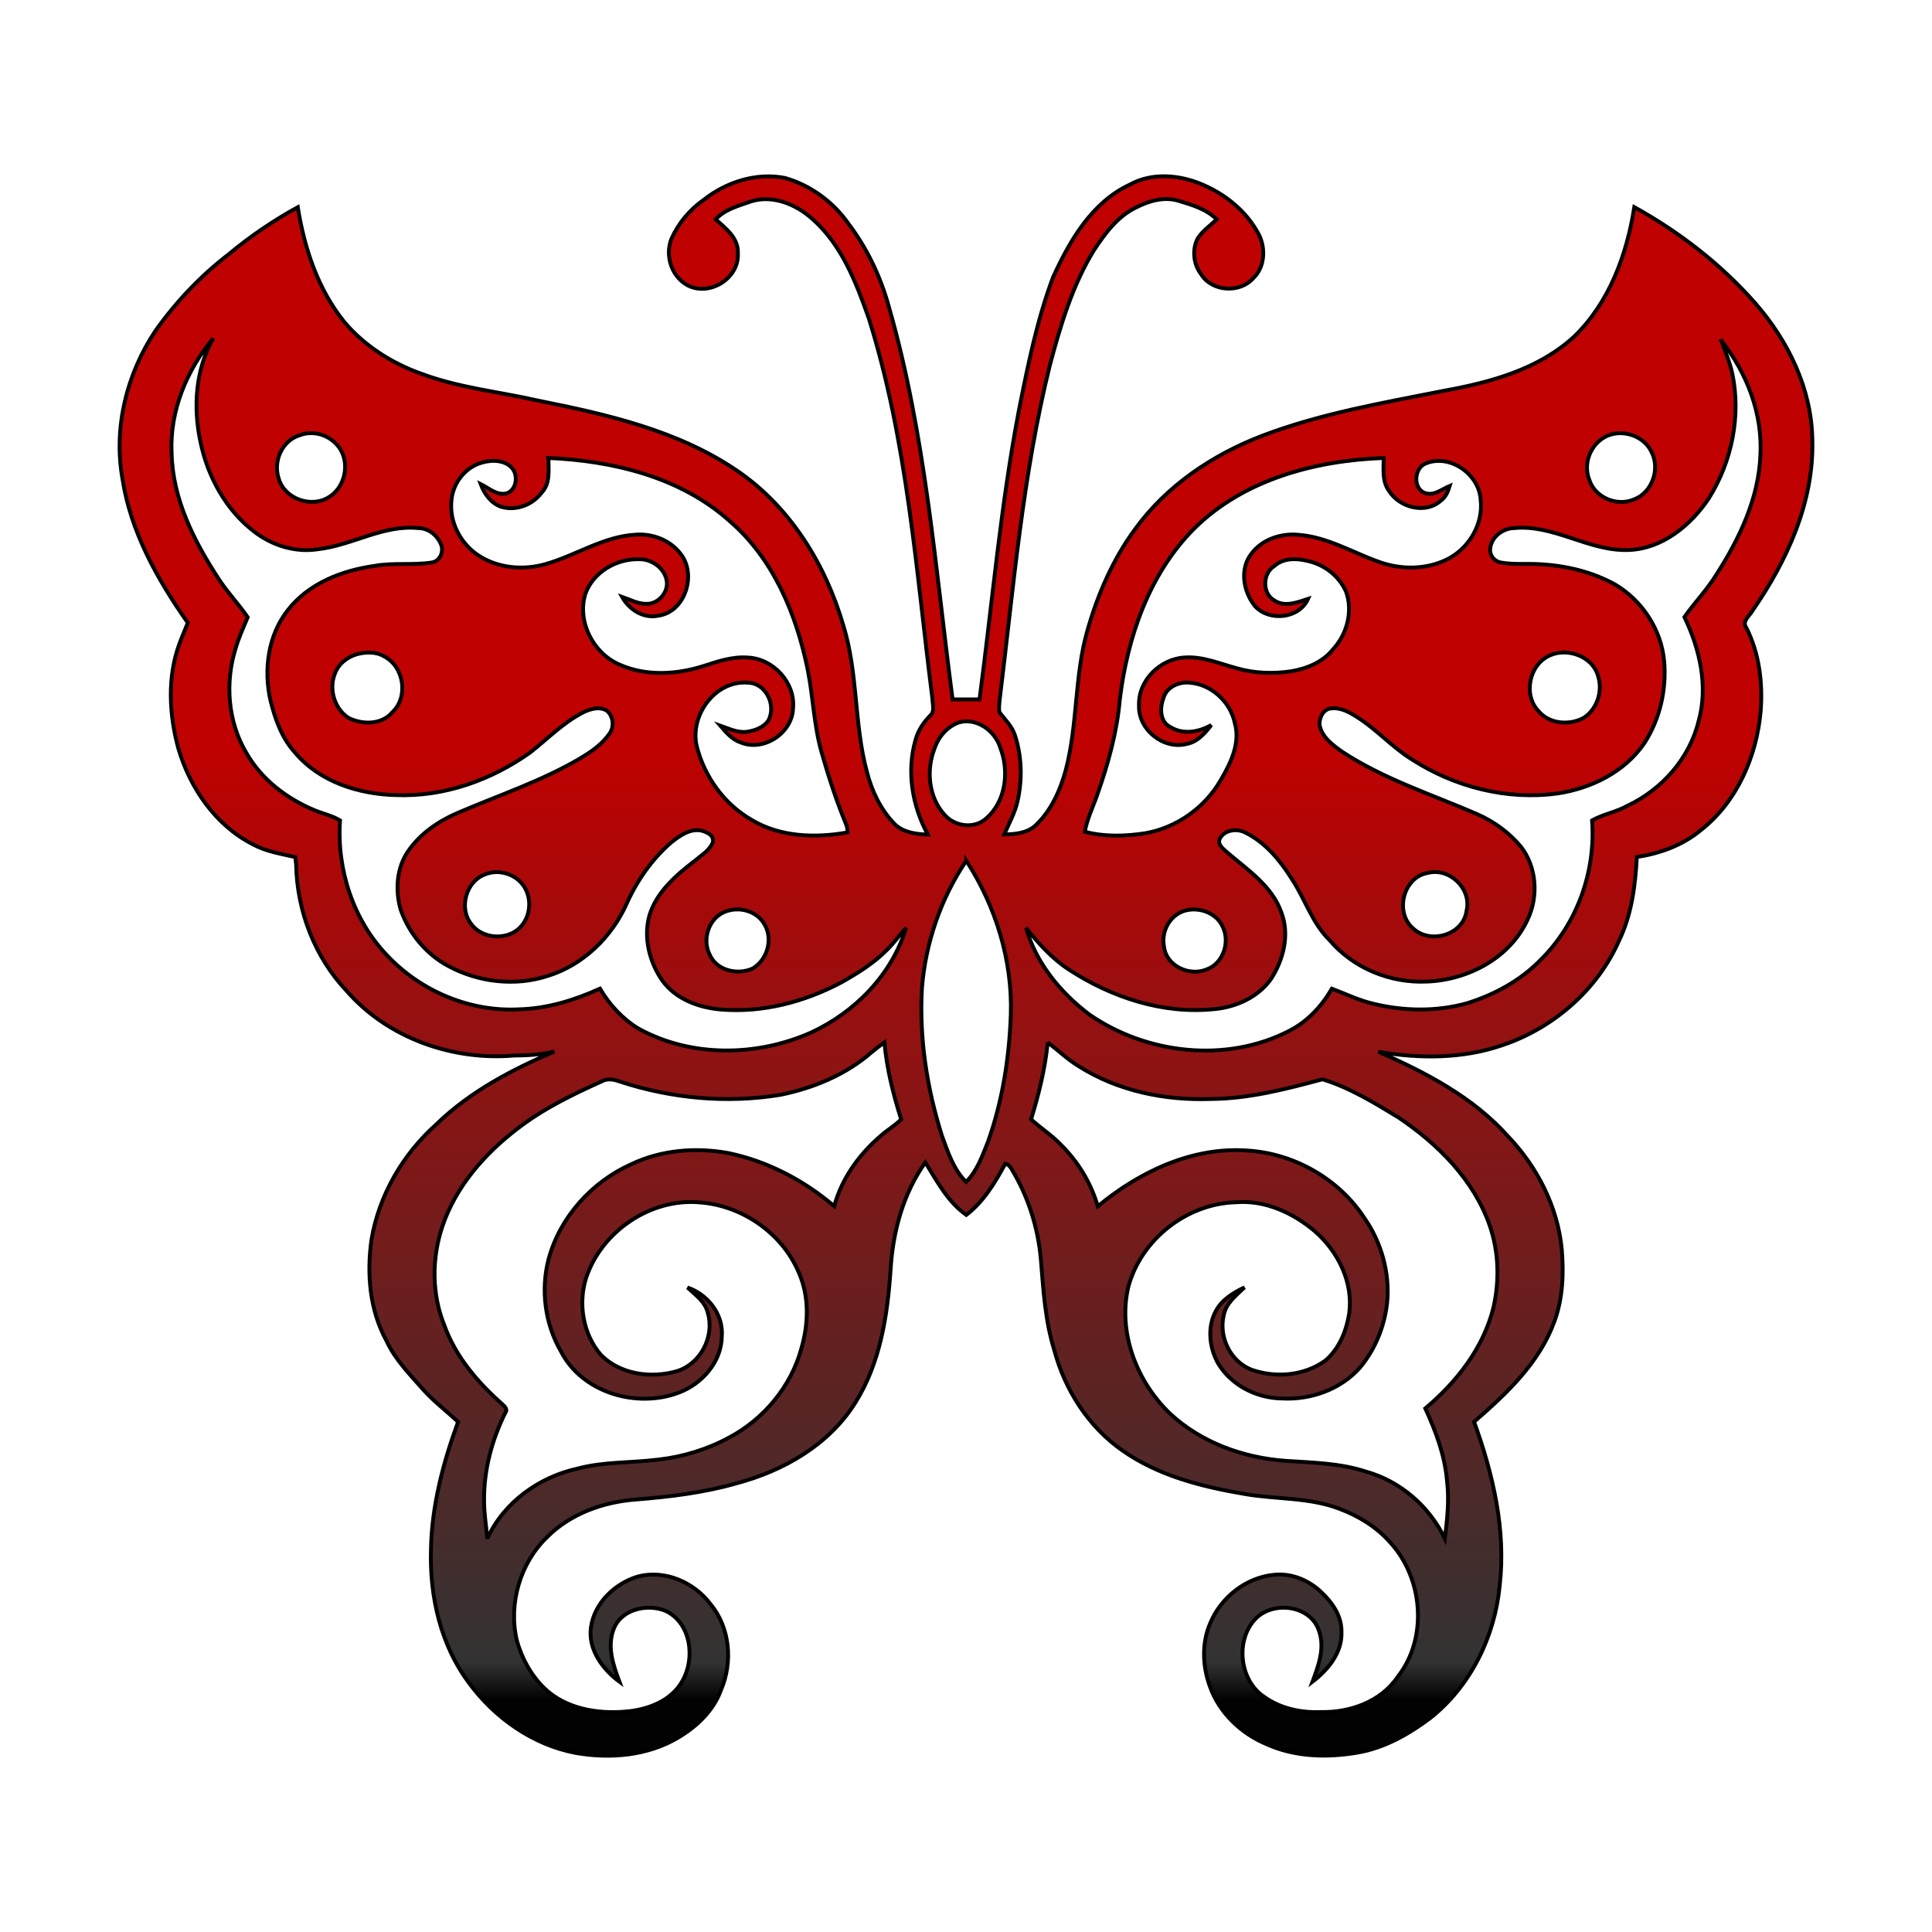 <?xml version="1.0" encoding="UTF-8"?> <svg xmlns="http://www.w3.org/2000/svg" width="500" height="500" clip-rule="evenodd"> <defs> <linearGradient y2="1" y1="0" x2="1" x1="1" spreadMethod="pad" id="svg_13"> <stop stop-opacity="0.996" stop-color="#bf0000" offset="0.21"></stop> <stop stop-opacity="0.996" stop-color="#bf0000" offset="0.296"></stop> <stop stop-opacity="0.996" stop-color="#bf0000" offset="0.362"></stop> <stop stop-opacity="0.988" stop-color="#303030" offset="0.94"></stop> <stop stop-opacity="0.992" stop-color="#000000" offset="0.964"></stop> <stop stop-opacity="0.992" stop-color="#000000" offset="1"></stop> <stop stop-opacity="0.992" stop-color="#000000" offset="1"></stop> </linearGradient> </defs> <g class="layer"> <title>background</title> <rect y="-1" x="-1" width="502" id="canvas_background" height="502" fill="none"></rect> </g> <g class="layer"> <title>Layer 1</title> <path stroke="null" id="svg_3" fill="url(#svg_13)" d="m182.025,51.786c5.886,-4.665 13.687,-7.196 21.141,-5.727c6.58,1.886 12.417,6.164 16.367,11.771c4.824,6.372 8.337,13.707 10.461,21.419c9.538,33.141 12.039,67.7 16.536,101.754c2.323,0.01 4.645,0.01 6.968,0c3.315,-24.972 5.469,-50.113 10.203,-74.856c2.323,-11.622 4.675,-23.324 8.843,-34.421c4.317,-9.489 10.034,-19.354 19.831,-23.93c5.796,-3.226 12.992,-2.561 18.908,0.01c6.064,2.6 11.523,7.087 14.57,13.032c1.757,3.573 1.439,8.417 -1.578,11.225c-3.474,3.881 -10.64,3.414 -13.419,-1.072c-1.975,-2.581 -2.382,-6.263 -0.953,-9.181c1.261,-2.045 3.285,-3.414 4.992,-5.022c-2.62,-2.65 -6.312,-3.732 -9.776,-4.784c-3.752,-1.191 -7.742,-0.05 -11.126,1.697c-4.784,2.303 -8.03,6.739 -10.888,11.067c-5.558,9.072 -8.655,19.404 -11.374,29.637c-7.087,28.525 -9.459,57.914 -13.062,87.015c-0.06,0.983 -0.228,1.995 0.01,2.968c1.479,1.886 3.275,3.633 4.01,5.995c1.767,5.449 1.896,11.394 0.645,16.972c-0.675,3.047 -2.233,5.767 -3.454,8.615c2.858,-0.089 6.035,-0.337 8.208,-2.432c4,-3.831 6.332,-9.042 7.752,-14.332c3.126,-11.851 2.193,-24.396 5.628,-36.188c2.63,-9.221 6.531,-18.203 12.208,-25.955c8.149,-11.325 20.109,-19.344 32.982,-24.287c15.166,-5.767 31.215,-8.506 47.066,-11.652c12.059,-2.174 24.605,-5.578 33.815,-14.153c8.972,-8.794 13.518,-21.131 15.414,-33.369c11.702,6.481 22.501,14.838 31.354,24.932c8.476,9.727 14.541,22.114 14.719,35.235c0.476,16.099 -6.531,31.364 -15.513,44.326c-0.774,1.34 -2.799,2.7 -1.558,4.377c3.325,6.59 4.258,14.153 3.712,21.458c-1.012,11.761 -6.114,23.592 -15.543,30.947c-4.695,3.901 -10.541,6.005 -16.516,6.918c-0.387,7.365 -1.33,14.858 -4.566,21.568c-5.618,12.814 -17.071,22.719 -30.213,27.126c-10.283,3.553 -21.478,3.533 -32.098,1.707c12.248,5.37 24.496,11.752 33.547,21.885c7.543,7.91 12.823,18.183 13.895,29.16c0.536,6.332 0.298,12.883 -1.945,18.878c-3.901,10.66 -12.387,18.6 -20.734,25.845c4.883,13.508 8.298,27.96 6.62,42.421c-1.261,13.181 -7.523,25.984 -17.945,34.232c-5.528,4.159 -11.732,7.682 -18.6,8.913c-7.91,1.39 -16.367,1.221 -23.791,-2.144c-6.63,-2.759 -12.297,-8.159 -14.699,-15.047c-1.886,-5.211 -2.104,-11.156 0.139,-16.287c2.789,-6.7 9.28,-11.831 16.536,-12.496c4.536,-0.486 9.082,1.449 12.307,4.605c2.839,2.65 5.221,6.213 5.112,10.253c0.198,5.32 -3.514,9.757 -7.494,12.804c1.538,-4.159 3.265,-8.724 1.677,-13.141c-2.174,-6.858 -12.397,-7.96 -16.813,-2.71c-4.883,5.638 -3.623,15.682 2.67,19.811c4.198,2.978 9.419,4.099 14.501,3.901c7.523,0.179 15.583,-2.591 19.97,-9.062c7.91,-10.015 6.64,-25.488 -1.836,-34.768c-3.523,-4.03 -8.208,-6.898 -13.171,-8.764c-7.831,-3.017 -16.377,-2.422 -24.535,-3.841c-11.077,-1.876 -22.381,-4.705 -31.711,-11.295c-8.833,-6.174 -14.938,-15.801 -17.657,-26.193c-2.303,-7.464 -2.749,-15.305 -3.385,-23.046c-0.695,-8.288 -3.265,-16.387 -7.553,-23.503c-0.377,-0.675 -0.883,-1.3 -1.687,-1.419c-2.64,4.893 -5.598,9.806 -10.074,13.23c-4.814,-3.404 -7.573,-8.704 -10.6,-13.588c-5.727,8.03 -8.367,17.806 -8.982,27.582c-0.794,11.96 -2.66,24.327 -9.161,34.639c-6.819,10.898 -18.6,17.617 -30.739,20.833c-8.446,2.432 -17.191,3.464 -25.905,4.179c-8.436,0.605 -17.032,3.633 -23.096,9.737c-6.997,6.719 -10.064,17.27 -7.841,26.739c1.29,4.675 3.742,9.111 7.236,12.486c5.528,5.221 13.568,6.561 20.883,5.935c5.628,-0.447 11.771,-2.66 14.689,-7.861c3.444,-5.866 2.313,-15.057 -4.278,-18.193c-4.655,-1.935 -11.374,-0.536 -13.409,4.566c-1.856,4.556 -0.199,9.419 1.439,13.756c-4.347,-3.216 -8.168,-8.347 -7.374,-14.054c0.873,-6.342 6.213,-11.404 12.149,-13.171c6.968,-1.836 14.57,1.489 18.808,7.166c5.062,6.084 5.786,14.987 2.72,22.163c-1.945,5.389 -6.293,9.508 -11.106,12.357c-7.901,4.715 -17.558,5.518 -26.481,3.98c-11.136,-2.104 -21.022,-9.092 -27.692,-18.173c-7.295,-9.766 -10.144,-22.292 -9.806,-34.351c0.199,-11.404 3.126,-22.54 7.027,-33.18c-3.037,-2.819 -6.362,-5.34 -9.131,-8.446c-3.454,-3.94 -7.226,-7.732 -9.429,-12.565c-4.347,-7.94 -5.112,-17.32 -3.851,-26.163c1.955,-11.523 8.149,-22.143 16.823,-29.855c8.665,-8.417 19.483,-14.114 30.5,-18.798c-3.454,0.794 -6.977,1.032 -10.501,1.032c-15.851,1.36 -32.605,-4.516 -43.205,-16.674c-8.278,-8.714 -12.903,-20.734 -13.121,-32.743c-0.06,-0.486 -0.179,-1.459 -0.228,-1.945c-3.722,-0.844 -7.573,-1.439 -10.967,-3.295c-9.727,-4.943 -16.347,-14.67 -19.344,-25.012c-2.342,-8.734 -2.829,-18.292 0.328,-26.878c0.665,-1.836 1.469,-3.613 2.174,-5.439c-7.861,-11.196 -14.809,-23.553 -16.913,-37.299c-2.362,-13.23 1.102,-27.096 8.486,-38.183c5.3,-7.533 11.712,-14.273 18.997,-19.89c5.558,-4.625 11.563,-8.724 17.895,-12.188c1.687,10.61 5.201,21.23 12,29.667c5.221,6.193 12.288,10.69 19.86,13.389c9.776,3.692 20.248,4.695 30.381,7.007c17.766,3.563 36.059,7.692 51.304,18.044c13.826,9.34 23.037,24.307 27.652,40.197c3.811,12.287 2.729,25.448 6.084,37.835c1.27,4.983 3.573,9.796 7.176,13.498c2.253,2.233 5.588,2.62 8.595,2.729c-4.04,-7.424 -5.558,-16.367 -3.156,-24.585c0.645,-2.372 2.035,-4.417 3.722,-6.164c1.32,-1.092 0.645,-2.938 0.625,-4.397c-4.218,-33.011 -6.442,-66.628 -16.496,-98.538c-3.285,-9.31 -7.037,-19.066 -14.65,-25.706c-4.288,-3.841 -10.551,-6.362 -16.218,-4.337c-3.057,1.082 -6.481,2.005 -8.734,4.506c2.591,2.362 5.906,4.794 5.747,8.734c0.417,6.64 -7.603,11.464 -13.27,8.188c-4,-2.342 -5.608,-7.623 -3.92,-11.89c1.796,-4.02 4.675,-7.484 8.258,-10.015l-0,0l0,-0zm-137.614,65.487c0.258,11.98 5.886,22.927 12.288,32.714c2.243,3.424 5.102,6.382 7.404,9.757c-1.102,2.64 -2.313,5.241 -3.107,8c-2.799,8.853 -2.064,18.987 2.71,27.027c3.881,6.878 10.441,11.89 17.627,14.888c2.203,0.923 4.595,1.419 6.66,2.66c-0.873,12.694 3.414,25.845 12.278,35.036c8.704,9.221 21.449,14.55 34.103,13.856c7.275,-0.189 14.302,-2.362 20.893,-5.35c2.501,4.188 5.886,7.901 10.084,10.402c13.617,7.444 30.59,7.186 44.584,0.943c11.325,-5.25 20.883,-14.957 24.565,-27.096c-1.687,1.836 -3.117,3.901 -4.903,5.657c-3.464,3.533 -7.712,6.134 -11.99,8.546c-9.518,5.022 -20.347,7.851 -31.126,6.938c-5.677,-0.496 -11.593,-2.68 -15.057,-7.454c-3.345,-4.784 -4.943,-11.096 -3.375,-16.813c1.846,-6.124 6.908,-10.491 11.801,-14.233c1.667,-1.439 3.782,-2.64 4.635,-4.764c0.367,-1.836 -1.528,-2.63 -2.948,-3.027c-2.948,-0.615 -5.588,1.3 -7.781,3.017c-5.012,4.337 -8.903,9.905 -11.613,15.96c-3.851,8.625 -11.275,15.801 -20.327,18.61c-8.466,2.789 -18.004,1.667 -25.816,-2.551c-5.717,-3.057 -10.124,-8.407 -12.288,-14.521c-1.459,-4.983 -1.112,-10.759 1.866,-15.126c3.216,-4.705 8.099,-7.98 13.27,-10.144c10.481,-4.486 21.359,-8.099 31.225,-13.895c2.888,-1.707 5.747,-3.672 7.682,-6.471c1.3,-1.826 0.983,-4.585 -0.784,-5.975c-1.906,-1.082 -4.208,-0.397 -6.045,0.496c-5.141,2.62 -9.211,6.839 -13.707,10.372c-10.044,7.146 -22.282,11.523 -34.679,11.037c-9.598,-0.208 -19.811,-3.394 -26.183,-10.997c-3.404,-3.712 -5.131,-8.585 -6.332,-13.389c-1.856,-7.98 -0.675,-16.972 4.486,-23.503c5.36,-6.898 13.975,-10.253 22.381,-11.414c4.883,-0.913 9.895,-0.129 14.789,-0.883c2.064,-0.248 3.206,-2.65 2.521,-4.526c-0.903,-2.442 -3.275,-4.387 -5.915,-4.387c-9.161,-0.943 -17.22,4.526 -26.123,5.479c-5.846,0.893 -11.871,-1.042 -16.496,-4.655c-7.275,-5.628 -11.91,-14.163 -13.786,-23.106c-1.916,-8.953 -1.32,-18.789 3.315,-26.838c-6.908,8.198 -11.315,18.868 -10.789,29.726l-0,0l-0,0l0,0zm401.1,-29.071c0.953,2.779 2.144,5.489 2.779,8.377c2.342,11.047 -0.099,22.908 -6.064,32.416c-4.665,6.987 -12.089,13.072 -20.784,13.34c-10.283,0.377 -19.275,-6.68 -29.607,-5.667c-2.968,0.05 -5.995,2.382 -6.183,5.459c-0.159,1.638 1.161,3.166 2.72,3.444c3.236,0.586 6.531,0.258 9.786,0.427c6.888,0.328 13.796,1.926 19.86,5.29c6.997,4.159 11.97,11.712 12.665,19.9c0.635,7.355 -1.122,14.947 -5.121,21.141c-5.092,7.454 -13.747,11.712 -22.481,13.012c-13.121,1.806 -26.719,-1.687 -37.786,-8.873c-5.012,-3.117 -8.963,-7.633 -13.935,-10.789c-2.015,-1.3 -4.268,-2.62 -6.759,-2.342c-2.025,0.01 -3.216,2.372 -3.117,4.179c0.536,3.246 3.434,5.3 5.925,7.077c10.749,7.057 23.066,10.987 34.768,16.059c4.387,1.896 8.337,4.774 11.414,8.446c4.089,5.25 4.605,12.814 1.796,18.779c-4.526,10.015 -15.483,15.771 -26.113,16.148c-9.409,0.457 -19.027,-3.444 -25.171,-10.709c-4.496,-4.387 -6.332,-10.58 -9.707,-15.732c-3.037,-4.853 -6.839,-9.489 -12.039,-12.079c-2.144,-1.171 -5.3,-0.794 -6.61,1.409c-0.893,1.707 1.012,2.878 2.064,3.871c5.201,4.447 11.444,8.585 13.796,15.354c2.223,5.747 0.546,12.278 -2.71,17.28c-3.365,4.695 -9.052,7.245 -14.67,7.742c-13.28,1.36 -26.57,-3.037 -37.637,-10.263c-4.337,-2.839 -7.831,-6.739 -11.047,-10.769c2.59,9.131 8.893,16.754 16.337,22.401c14.878,10.312 35.513,12.645 51.77,4.258c4.705,-2.392 8.407,-6.362 11.047,-10.918c3.504,1.33 6.888,2.997 10.56,3.861c7.96,1.975 16.466,2.124 24.406,-0.089c7.087,-2.213 13.826,-5.846 19.047,-11.225c9.449,-9.3 14.312,-22.878 13.32,-36.098c2.898,-1.618 6.243,-2.154 9.151,-3.782c8.893,-4.188 16.059,-12.228 18.421,-21.905c2.541,-9.062 0.298,-18.669 -3.672,-26.947c2.64,-3.732 5.846,-7.047 8.258,-10.958c5.925,-9.221 10.908,-19.602 11.394,-30.748c0.645,-10.769 -3.434,-21.439 -10.074,-29.776l0,0zm-368.059,24.476c-4.486,1.399 -6.829,6.789 -5.32,11.176c1.479,5.201 8.317,7.662 12.863,4.883c4.149,-2.392 5.588,-8.377 3.087,-12.466c-2.203,-3.504 -6.739,-5.141 -10.63,-3.593l0,0l-0,0zm339.266,-0.169c-4.595,1.439 -7.216,7.007 -5.459,11.513c1.399,4.705 7.136,7.136 11.573,5.25c4.705,-1.707 6.908,-7.871 4.585,-12.297c-1.806,-3.911 -6.709,-5.727 -10.699,-4.466l0,0zm-274.781,6.015c-0.02,3.017 0.546,6.541 -1.727,8.933c-2.402,3.236 -6.68,4.853 -10.57,3.682c-2.6,-0.953 -4.317,-3.345 -5.25,-5.876c2.144,1.052 4.238,3.087 6.799,2.402c2.362,-0.903 2.868,-4.079 1.677,-6.074c-1.737,-2.551 -5.36,-2.68 -8.049,-1.896c-4.337,1.141 -7.553,5.241 -7.97,9.687c-0.655,5.578 2.263,11.216 6.848,14.282c5.052,3.385 11.632,3.98 17.399,2.352c7.96,-2.233 15.136,-7.255 23.573,-7.652c4.337,-0.288 8.853,1.479 11.503,5.022c4.208,5.33 1.151,15.017 -5.846,15.96c-3.851,0.794 -7.523,-1.598 -9.34,-4.893c2.114,0.734 4.169,1.906 6.461,1.826c3.077,-0.01 5.806,-3.255 5.032,-6.303c-0.675,-3.126 -3.98,-5.34 -7.077,-5.25c-5.826,-0.169 -11.851,3.295 -13.895,8.923c-2.253,7.196 2.035,15.454 8.824,18.352c6.839,3.047 14.769,2.6 21.776,0.357c3.712,-1.201 7.533,-2.501 11.484,-2.174c6.501,0.278 12.278,6.481 11.652,13.101c-0.169,6.402 -7.583,11.295 -13.488,8.883c-2.283,-0.734 -3.851,-2.64 -5.36,-4.387c2.243,0.784 4.536,1.955 6.997,1.598c2.055,-0.318 4.268,-1.131 5.489,-2.938c2.064,-3.94 -0.625,-9.618 -5.26,-9.766c-8.456,-0.725 -15.176,8.446 -13.31,16.426c1.995,7.91 7.106,15.017 14.193,19.076c7.404,4.476 16.545,4.744 24.843,3.255c0.02,-0.794 -0.129,-1.578 -0.447,-2.293c-2.481,-5.995 -4.476,-12.198 -6.263,-18.421c-2.005,-6.997 -2.174,-14.322 -3.603,-21.429c-2.918,-14.332 -8.913,-28.763 -20.218,-38.451c-12.734,-11.414 -30.222,-15.583 -46.877,-16.317l0,0zm167.042,18.342c-11.613,11.702 -17.24,28.128 -19.186,44.257c-0.715,8.347 -2.997,16.486 -5.757,24.367c-1.102,3.246 -2.68,6.362 -3.295,9.766c5.121,1.35 10.511,1.181 15.712,0.377c8.049,-1.429 15.305,-6.561 19.424,-13.657c2.59,-4.417 5.211,-9.647 3.682,-14.888c-1.151,-5.499 -6.094,-9.995 -11.682,-10.412c-2.799,-0.308 -6.084,1.171 -6.809,4.099c-0.973,2.491 -0.873,6.124 1.876,7.414c3.315,2.025 7.325,1.261 10.541,-0.546c-1.638,2.144 -3.593,4.367 -6.362,4.883c-5.995,1.568 -12.595,-3.722 -12.347,-9.955c-0.238,-6.441 5.429,-12 11.662,-12.397c4.794,-0.387 9.28,1.618 13.816,2.819c4.506,1.27 9.29,1.429 13.915,0.734c4.05,-0.695 8.169,-2.362 10.799,-5.657c3.643,-3.911 5.25,-9.866 3.385,-14.977c-1.777,-3.99 -5.558,-6.948 -9.796,-7.891c-2.928,-0.744 -6.362,-0.863 -8.754,1.28c-3.097,1.906 -3.216,7.166 0.06,8.953c2.68,1.757 5.915,0.447 8.665,-0.447c-2.313,5.131 -9.945,5.915 -13.657,1.965c-3.077,-3.682 -4.149,-9.637 -1.022,-13.627c2.789,-3.772 7.702,-5.37 12.248,-4.913c7.414,0.566 13.885,4.556 20.764,6.997c5.717,2.084 12.297,2.055 17.786,-0.715c5.528,-2.809 9.3,-9.092 8.546,-15.374c-0.397,-6.63 -7.97,-11.95 -14.223,-9.379c-3.057,1.171 -3.375,6.58 -0.119,7.682c2.313,0.754 4.327,-1.042 6.332,-1.866c-0.437,1.419 -1.002,2.898 -2.273,3.782c-3.94,3.623 -10.739,1.826 -13.429,-2.501c-1.836,-2.442 -1.39,-5.647 -1.38,-8.516c-17.657,0.645 -36.247,5.528 -49.12,18.342l0,0zm-216.758,32.485c-2.442,0.754 -4.675,2.511 -5.548,4.982c-1.648,4.01 -0.119,9.101 3.514,11.454c3.553,1.796 8.595,1.836 11.345,-1.449c4.208,-3.92 3.067,-11.642 -1.926,-14.362c-2.213,-1.39 -4.953,-1.3 -7.384,-0.625l0,0l0,0zm309.113,0.169c-5.518,2.193 -7.285,10.193 -3.186,14.501c2.809,3.375 8,3.762 11.712,1.767c3.484,-2.243 5.012,-6.958 3.702,-10.888c-1.39,-4.982 -7.722,-7.275 -12.228,-5.38l-0,0zm-153.226,17.459c-2.958,1.072 -5.221,3.672 -6.223,6.65c-2.233,5.638 -1.608,12.675 2.571,17.26c2.62,2.997 7.633,3.722 10.699,0.983c5.161,-4.377 6.114,-12.258 3.722,-18.342c-1.31,-4.407 -6.193,-7.92 -10.769,-6.551l0,0l0,-0zm1.965,35.771c-6.571,9.707 -10.541,21.23 -11.474,32.942c-0.744,12.913 1.27,25.905 5.161,38.212c1.548,4.228 2.988,8.744 6.273,11.98c2.849,-2.839 4.188,-6.729 5.657,-10.392c3.742,-10.491 5.489,-21.627 5.906,-32.744c0.486,-14.124 -3.891,-28.208 -11.523,-39.999l0,0zm-124.602,3.563c-4.844,1.787 -6.769,8.655 -3.583,12.744c2.491,3.504 7.811,4.258 11.364,2.045c3.504,-2.184 4.655,-7.077 2.898,-10.739c-1.796,-3.911 -6.769,-5.697 -10.68,-4.05zm243.953,-0.377c-6.243,1.092 -8.526,10.104 -3.821,14.243c4.417,4.317 13.141,1.876 13.955,-4.526c1.35,-5.757 -4.546,-11.245 -10.134,-9.717zm-181.96,10.084c-4.089,1.727 -5.826,7.186 -3.772,11.087c1.806,4.149 7.295,5.31 11.146,3.523c3.732,-2.263 5.29,-7.504 3.047,-11.355c-2.005,-3.613 -6.729,-4.804 -10.422,-3.255l0,0zm118.518,-0.119c-3.514,1.439 -5.489,5.409 -4.734,9.111c0.586,5.042 6.67,7.762 11.096,5.846c4.218,-1.519 6.035,-7.017 4.119,-10.958c-1.687,-3.891 -6.7,-5.449 -10.481,-4zm-80.365,36.386c-6.67,5.826 -15.067,9.3 -23.652,11.047c-13.895,2.293 -28.287,0.933 -41.637,-3.454c-1.519,-0.556 -3.196,-0.844 -4.665,0c-7.583,3.424 -15.156,7.097 -21.766,12.228c-8.496,6.491 -15.94,14.977 -19.404,25.27c-2.789,8.278 -2.789,17.578 0.536,25.706c2.888,7.96 8.496,14.57 14.739,20.109c0.635,0.635 1.787,1.419 1.002,2.432c-3.484,7.037 -5.578,14.848 -5.489,22.739c-0.02,3.305 0.566,6.561 0.824,9.836c4.268,-9.429 13.479,-16 23.424,-18.143c6.799,-1.816 13.885,-1.439 20.823,-2.313c6.382,-0.715 12.645,-2.62 18.292,-5.687c8.992,-4.744 16.109,-13.24 18.769,-23.146c1.816,-6.253 2.055,-13.22 -0.566,-19.295c-4.258,-10.412 -14.799,-17.697 -25.905,-18.451c-12.575,-1.062 -25.131,7.454 -29.21,19.394c-2.193,6.759 -0.883,14.729 3.811,20.119c5.042,5.052 12.972,6.094 19.612,4.188c6.094,-1.846 9.806,-8.873 8.049,-15.007c-0.635,-2.948 -3.216,-4.715 -5.27,-6.65c5.201,1.767 9.3,6.908 8.873,12.585c-0.069,6.69 -5.121,12.357 -11.146,14.62c-10.858,4.099 -24.992,0.06 -30.481,-10.66c-4.169,-7.166 -5.29,-15.99 -3.176,-24.009c2.988,-10.868 11.245,-19.95 21.439,-24.476c7.732,-3.672 16.585,-4.367 24.942,-2.878c10.154,2.084 19.622,7.047 27.513,13.766c2.094,-7.712 7.116,-14.322 13.28,-19.235c1.38,-1.032 2.819,-2.005 4.05,-3.226c-2.064,-6.491 -3.722,-13.111 -4.337,-19.92c-1.122,0.794 -2.223,1.618 -3.275,2.511l0,0zm45.537,-2.511c-0.685,6.789 -2.303,13.409 -4.317,19.91c2.491,2.273 5.379,4.099 7.712,6.561c4.456,4.397 7.801,9.905 9.558,15.95c10.739,-8.923 24.406,-15.434 38.619,-14.441c12.059,0.695 23.731,7.265 30.381,17.468c4.397,6.303 6.62,14.183 5.886,21.875c-0.675,6.144 -3.087,12.129 -7.057,16.863c-5.002,5.638 -12.734,8.367 -20.138,7.96c-6.63,-0.069 -13.3,-3.454 -16.674,-9.29c-2.193,-4.069 -2.71,-9.32 -0.397,-13.459c1.568,-2.868 4.476,-4.645 7.345,-5.995c-2.144,2.064 -4.784,4.059 -5.37,7.196c-1.34,5.667 1.727,11.95 7.156,14.094c6.273,2.223 13.756,1.598 19.205,-2.402c3.523,-3.017 5.379,-7.603 6.104,-12.109c1.122,-8.03 -2.858,-16.019 -8.784,-21.22c-5.657,-4.834 -12.962,-8.208 -20.516,-7.593c-12.714,0.318 -24.615,9.637 -27.89,22.014c-2.7,11.841 2.243,24.436 10.809,32.664c8.069,7.523 18.987,11.444 29.845,12.238c7.017,0.476 14.153,0.576 20.903,2.799c8.873,2.461 16.416,9.012 20.396,17.339c0.596,-4.933 1.181,-9.915 0.566,-14.868c-0.536,-6.62 -2.898,-12.863 -5.628,-18.838c8.119,-6.819 15.017,-15.593 17.627,-26.064c1.598,-6.948 1.409,-14.392 -0.923,-21.161c-4.099,-11.9 -13.419,-21.19 -23.632,-28.059c-6.263,-3.801 -12.655,-7.742 -19.692,-9.886c-9.389,2.521 -18.947,5.012 -28.763,5.092c-11.9,0.437 -24.138,-2.025 -34.302,-8.476c-2.898,-1.757 -5.35,-4.129 -8.03,-6.164l0,0z"></path> </g> </svg> 